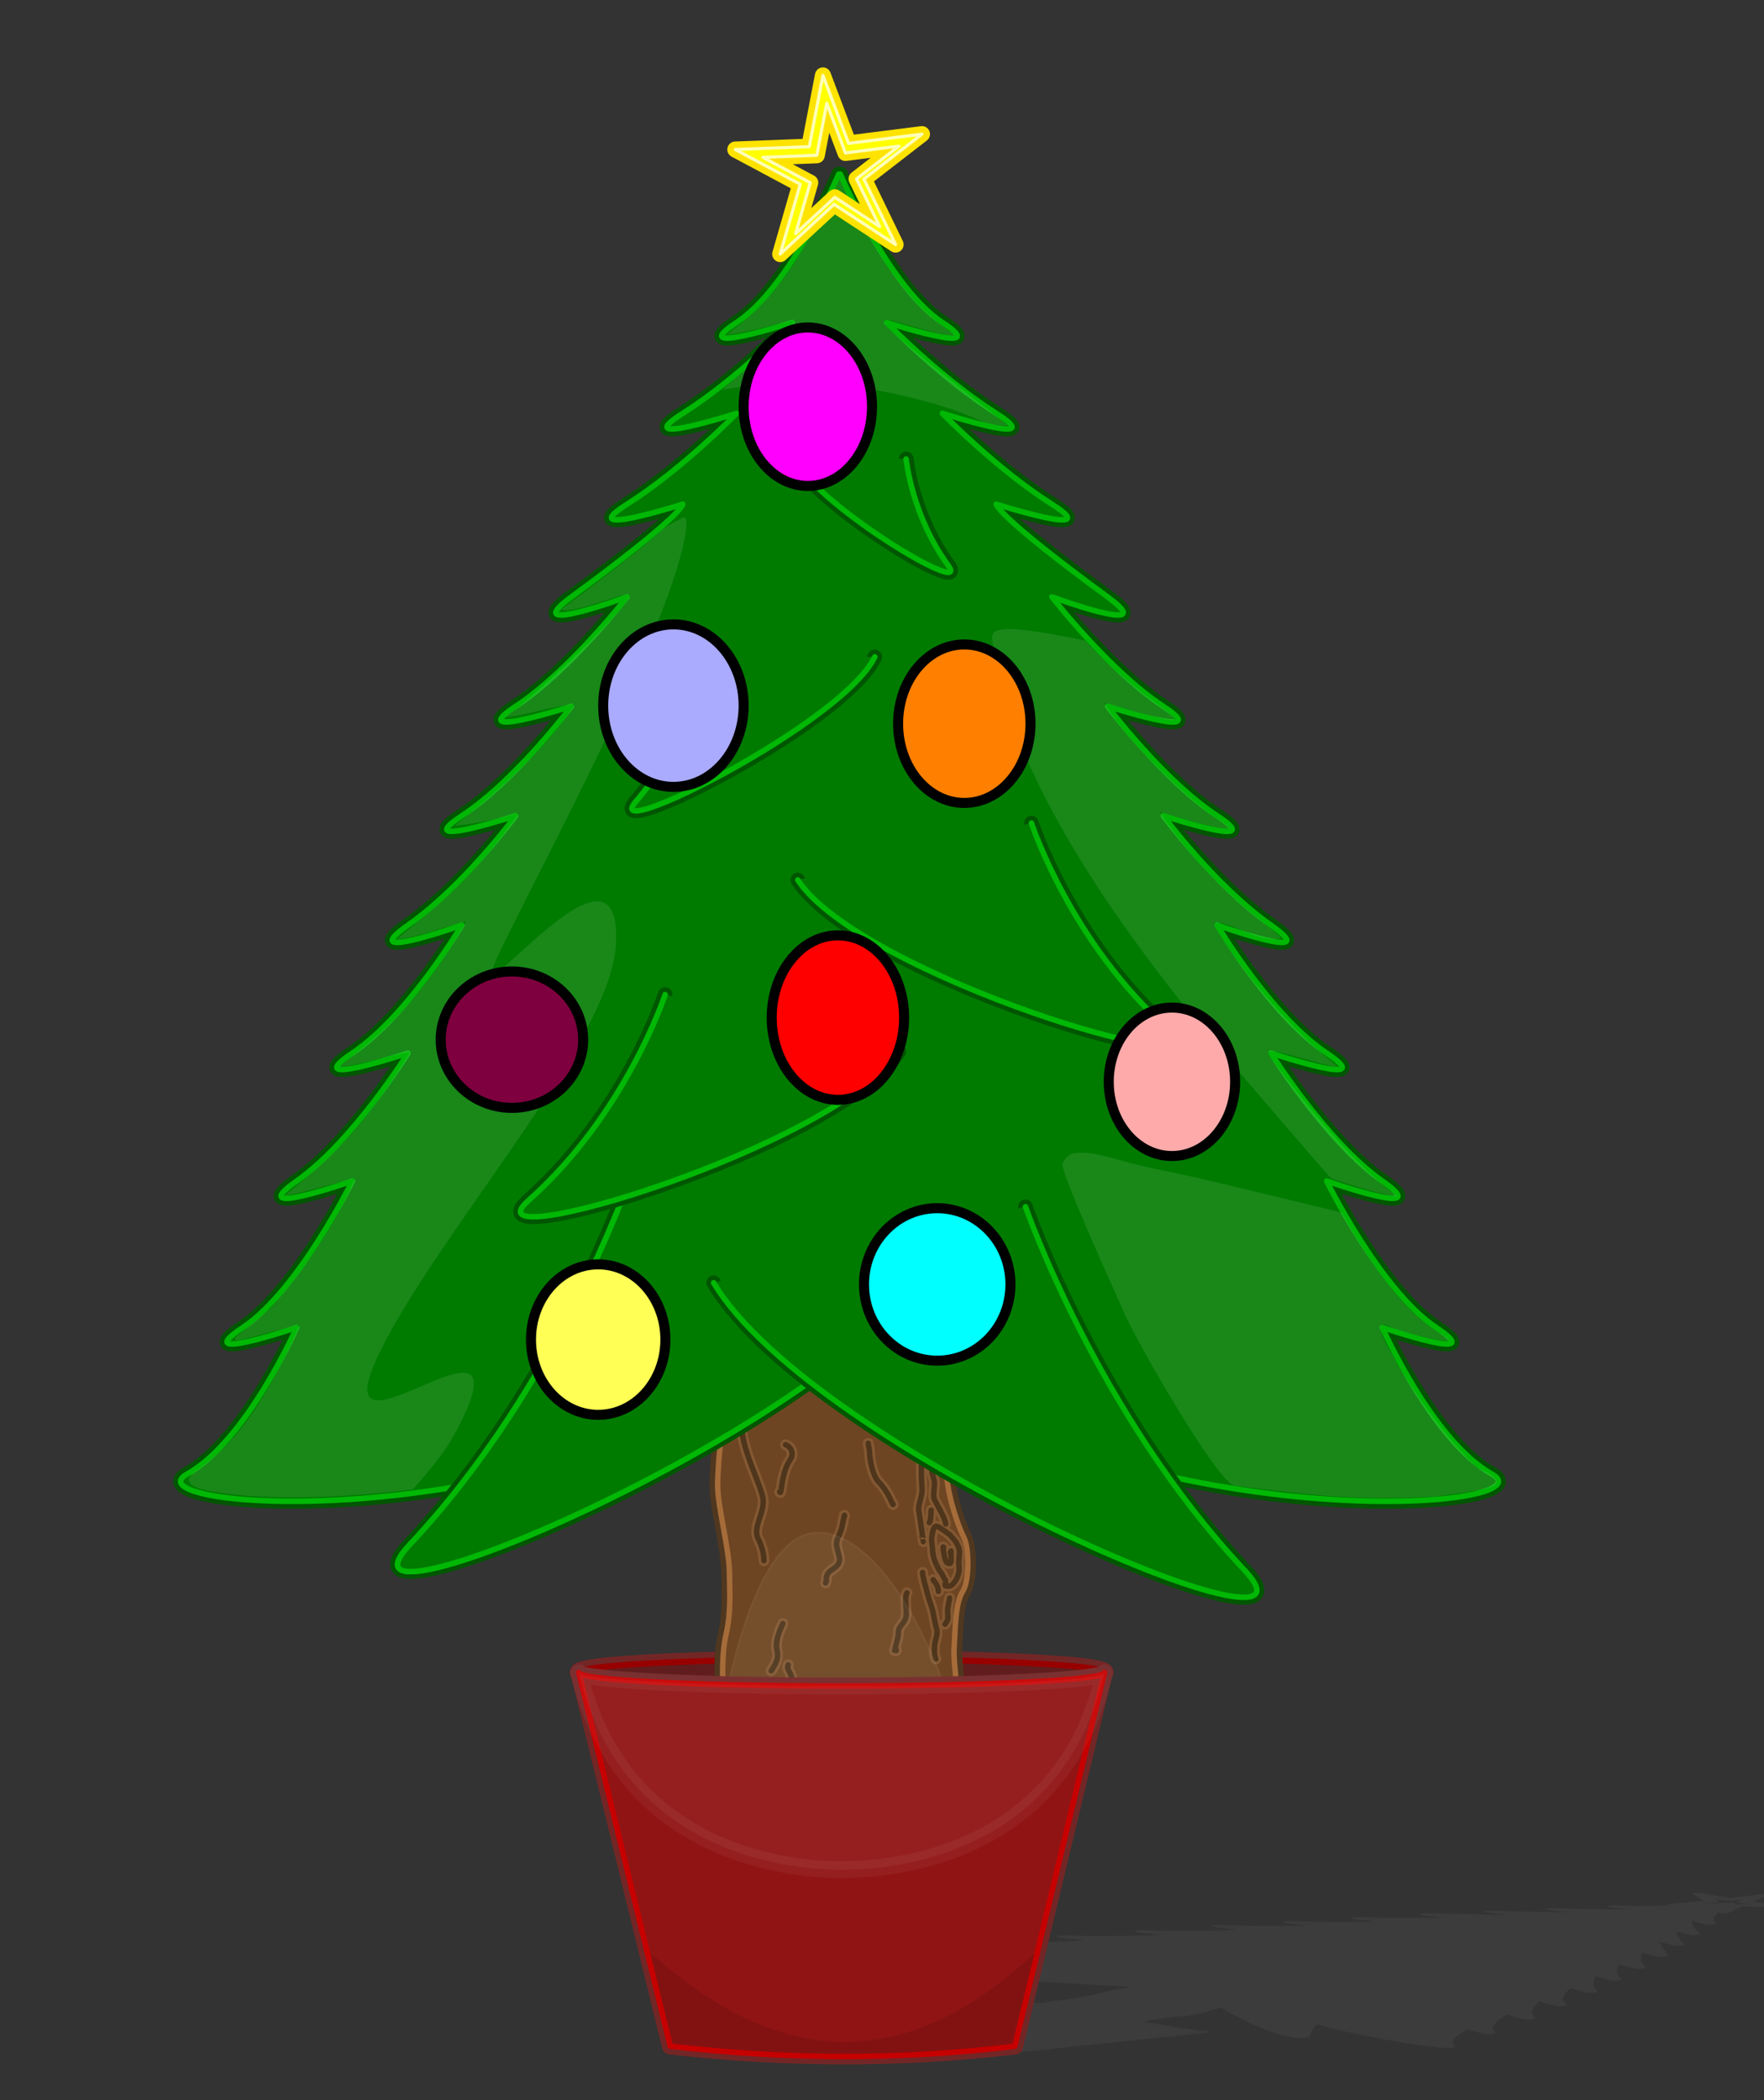 <?xml version="1.0"?><svg width="879.316" height="1046.781" xmlns="http://www.w3.org/2000/svg" xmlns:xlink="http://www.w3.org/1999/xlink">
 <rect width="100%" height="100%" fill="#333333" stroke="none"/>
 <title>Christmas Tree with Rainbow color ornaments</title>
 <defs>
  <linearGradient id="linearGradient83440">
   <stop stop-color="white" id="stop83442" offset="0"/>
   <stop stop-color="white" stop-opacity="0.498" offset="0" id="stop85224"/>
   <stop stop-color="white" stop-opacity="0" id="stop83444" offset="1"/>
  </linearGradient>
  <radialGradient gradientTransform="matrix(3.413, 0, 0, 2.605, -160.047, -82.092)" r="32.937" fy="65.661" fx="275.774" cy="65.661" cx="275.774" gradientUnits="userSpaceOnUse" id="radialGradient3179" xlink:href="#linearGradient83440"/>
  <radialGradient gradientTransform="matrix(3.413, 0, 0, 2.605, -160.047, -82.092)" r="32.937" fy="65.661" fx="275.774" cy="65.661" cx="275.774" gradientUnits="userSpaceOnUse" id="radialGradient3181" xlink:href="#linearGradient83440"/>
  <radialGradient gradientTransform="matrix(3.413, 0, 0, 2.605, -160.047, -82.092)" r="32.937" fy="65.661" fx="275.774" cy="65.661" cx="275.774" gradientUnits="userSpaceOnUse" id="radialGradient3183" xlink:href="#linearGradient83440"/>
  <radialGradient gradientTransform="matrix(3.413, 0, 0, 2.605, -160.047, -82.092)" r="32.937" fy="65.661" fx="275.774" cy="65.661" cx="275.774" gradientUnits="userSpaceOnUse" id="radialGradient3185" xlink:href="#linearGradient83440"/>
 </defs>
 <g>
  <title>Layer 1</title>
  <g id="layer1">
   <g opacity="0.35" fill="#4d4d4d" stroke="#4d4d4d" transform="matrix(0.415, 0.073, 0.421, -0.072, 261.467, 984.785)" id="g13218">
    <path fill="#4d4d4d" fill-rule="nonzero" stroke="#4d4d4d" stroke-width="9" stroke-linecap="round" stroke-linejoin="round" stroke-miterlimit="4" stroke-dashoffset="0" id="path12979" d="m596.92,216.025"/>
    <path fill="#4d4d4d" fill-rule="nonzero" stroke="#4d4d4d" stroke-width="3" stroke-linecap="round" stroke-linejoin="round" stroke-miterlimit="4" stroke-dashoffset="0" d="m596.92,216.025" id="path12981"/>
    <path fill="#4d4d4d" fill-rule="evenodd" stroke="#4d4d4d" stroke-width="8.123" stroke-linecap="round" stroke-linejoin="round" stroke-miterlimit="4" d="m516.508,364.691l0,0l0,0c0,0 -0.331,0 -113.962,-0.66c1.141,-14.2 2.922,-22.707 0.992,-31.845c-0.859,-4.068 -1.654,-17.019 -1.654,-21.464c0,-11.464 5.953,-32.591 5.953,-44.58c0,-7.037 1.042,-19.003 -1.654,-30.711c-2.457,-10.67 -1.654,-21.856 -1.654,-32.805c117.269,0 117.599,0 117.599,0c0.882,8.513 -1.555,17.648 -0.992,26.201c0.546,8.298 0.434,22.126 4.299,28.069c3.498,5.378 3.204,21.956 0.661,27.078c-4.323,8.71 -8.929,24.69 -8.929,34.673c0,3.052 2.135,11.647 1.654,16.511c-0.614,6.2 4.326,17.216 -2.315,29.534z" id="path12983"/>
    <path fill="#4d4d4d" fill-rule="evenodd" stroke="#4d4d4d" stroke-width="2.708px" stroke-linecap="round" stroke-linejoin="round" id="path12985" d="m516.508,364.691l0,0l0,0c0,0 -0.331,0 -113.962,-0.66c1.141,-14.2 2.922,-22.707 0.992,-31.845c-0.859,-4.068 -1.654,-17.019 -1.654,-21.464c0,-11.464 5.953,-32.591 5.953,-44.58c0,-7.037 1.042,-19.003 -1.654,-30.711c-2.457,-10.67 -1.654,-21.856 -1.654,-32.805c117.269,0 117.599,0 117.599,0c0.882,8.513 -1.555,17.648 -0.992,26.201c0.546,8.298 0.434,22.126 4.299,28.069c3.498,5.378 3.204,21.956 0.661,27.078c-4.323,8.71 -8.929,24.69 -8.929,34.673c0,3.052 2.135,11.647 1.654,16.511c-0.614,6.2 4.326,17.216 -2.315,29.534z"/>
    <path fill="#4d4d4d" fill-rule="evenodd" stroke="#4d4d4d" stroke-width="5.416" stroke-linecap="round" stroke-linejoin="round" stroke-miterlimit="4" d="m518.823,285.624c-1.298,0.746 -4.131,3.053 -5.953,3.963c-2.388,1.192 -2.72,-3.673 -2.976,-4.953c-0.441,-2.203 0.331,-4.563 0.331,-6.604c0,-2.065 0.802,-5.234 1.654,-6.935c0.815,-1.628 1.366,-3.345 2.315,-4.293c0.82,-0.819 1.715,-3.164 2.315,-3.963c1.141,-1.52 -1.358,-3.302 1.323,-3.302c2.016,0 2.585,0.91 3.638,2.312c1.044,1.391 1.52,2.768 1.984,4.623c0.36,1.44 0,3.46 0,4.953c0,1.714 0.331,3.426 0.331,5.284c0,1.753 -0.661,2.971 -1.323,4.293c-0.848,1.694 -2.255,2.897 -3.638,4.623z" id="path12987"/>
    <path fill="#4d4d4d" fill-rule="evenodd" stroke="#4d4d4d" stroke-width="5.416" stroke-linecap="round" stroke-linejoin="round" stroke-miterlimit="4" d="m515.847,279.019c-0.844,1.685 0.204,-3.786 0.661,-5.614c0.701,-2.798 2,-2.473 2.646,-2.312c0.705,0.176 0.331,4.315 0.331,4.953c0,2.972 0.22,-0.44 -0.331,0.66" id="path12989"/>
    <path fill="#4d4d4d" fill-rule="evenodd" stroke="#4d4d4d" stroke-width="5.416" stroke-linecap="round" stroke-linejoin="round" stroke-miterlimit="4" d="m497.327,256.234c-1.219,-2.329 -0.331,-7.162 -0.331,-10.567c0,-4.859 -3.968,-5.728 -3.968,-9.246c0,-2.873 -1.093,-5.459 -1.654,-8.256c1.654,-2.091 -0.22,-0.66 -0.331,-0.991" id="path12991"/>
    <path fill="#4d4d4d" fill-rule="evenodd" stroke="#4d4d4d" stroke-width="5.416" stroke-linecap="round" stroke-linejoin="round" stroke-miterlimit="4" d="m490.382,300.814c-0.214,-1.067 -1.905,5.865 -7.276,11.228c-2.997,2.993 -4.63,11.235 -4.63,15.19c0,1.591 -0.661,2.774 -0.661,4.293" id="path12993"/>
    <path fill="#4d4d4d" fill-rule="evenodd" stroke="#4d4d4d" stroke-width="5.416" stroke-linecap="round" stroke-linejoin="round" stroke-miterlimit="4" d="m465.91,294.87c0,2.269 -0.935,-4.452 -1.654,-6.604c-1.799,-5.388 -3.173,-5.487 -1.984,-10.237c1.093,-4.365 2.518,-6.689 -2.315,-9.907c-2.791,-1.858 -3.307,-2.836 -3.307,-5.944c0,-0.348 -0.22,-0.66 -0.331,-0.991" id="path12995"/>
    <path fill="#4d4d4d" fill-rule="evenodd" stroke="#4d4d4d" stroke-width="5.416" stroke-linecap="round" stroke-linejoin="round" stroke-miterlimit="4" d="m434.823,240.713c-1.543,-3.084 -4.114,-8.997 -2.976,-13.539c0.984,-3.929 -0.617,-6.531 -2.646,-9.907c-0.08,-0.133 -0.22,-0.22 -0.331,-0.33" id="path12997"/>
    <path fill="#4d4d4d" fill-rule="evenodd" stroke="#4d4d4d" stroke-width="5.416" stroke-linecap="round" stroke-linejoin="round" stroke-miterlimit="4" d="m437.469,219.909c-1.06,-1.763 1.154,-3.949 1.654,-5.944c0.445,-1.777 -0.188,-3.677 -0.661,-4.623c-0.743,-1.485 -1.572,-1.986 -1.984,-3.632" id="path12999"/>
    <path fill="#4d4d4d" fill-rule="evenodd" stroke="#4d4d4d" stroke-width="5.416" stroke-linecap="round" stroke-linejoin="round" stroke-miterlimit="4" d="m415.312,347.045c-5.253,-10.49 6.724,-32.139 9.26,-42.268c1.853,-7.401 -5.268,-15.237 -2.315,-21.134c1.704,-3.403 2.976,-7.427 2.976,-11.228" id="path13001"/>
    <path fill="#4d4d4d" fill-rule="evenodd" stroke="#4d4d4d" stroke-width="5.416" stroke-linecap="round" stroke-linejoin="round" stroke-miterlimit="4" d="m433.17,307.088c1.19,-2.377 0.323,8.739 5.291,16.181c2.192,3.284 0.382,6.518 -2.315,7.595" id="path13003"/>
    <path fill="#4d4d4d" fill-rule="evenodd" stroke="#4d4d4d" stroke-width="5.416" stroke-linecap="round" stroke-linejoin="round" stroke-miterlimit="4" d="m505.264,266.471c-0.717,0.286 3.085,-13.203 3.307,-13.869c0.441,-1.321 0.882,-2.642 1.323,-3.963c1.046,-3.134 1.231,-6.99 2.315,-10.237c1.042,-3.121 -0.992,-6.395 -0.992,-9.576c0,-2.141 -0.221,-4.181 0.661,-5.944" id="path13005"/>
    <path fill="#4d4d4d" fill-rule="evenodd" stroke="#4d4d4d" stroke-width="5.416" stroke-linecap="round" stroke-linejoin="round" stroke-miterlimit="4" d="m518.823,253.592c0,-0.697 -0.992,-4.284 -0.992,-6.604c0,-3.109 0.774,-3.987 -1.323,-6.604" id="path13007"/>
    <path fill="#4d4d4d" fill-rule="evenodd" stroke="#4d4d4d" stroke-width="5.416" stroke-linecap="round" stroke-linejoin="round" stroke-miterlimit="4" d="m505.595,281.991c-0.047,-0.059 -1.208,8.889 -2.315,15.52c-0.484,2.899 1.654,7.064 1.654,10.237c0,2.725 -0.331,5.366 -0.331,7.925c0,3.717 0,7.404 0,11.228c0,2.976 -2.606,4.68 -4.299,6.935" id="path13009"/>
    <path fill="#4d4d4d" fill-rule="evenodd" stroke="#4d4d4d" stroke-width="5.416" stroke-linecap="round" stroke-linejoin="round" stroke-miterlimit="4" d="m516.839,290.907c0,2.487 -4.222,9.422 -5.622,12.218c-0.895,1.786 0,6.186 0,8.256c0,2.357 -1.323,4.129 -1.323,6.604c0,1.316 -0.047,2.498 -0.331,3.632" id="path13011"/>
    <path fill="#4d4d4d" fill-rule="evenodd" stroke="#4d4d4d" stroke-width="5.416" stroke-linecap="round" stroke-linejoin="round" stroke-miterlimit="4" d="m513.201,256.894c0,1.382 -0.651,3.622 -2.315,5.284c-0.174,0.174 -0.22,0.44 -0.331,0.66" id="path13013"/>
    <path fill="#4d4d4d" fill-rule="evenodd" stroke="#4d4d4d" stroke-width="5.416" stroke-linecap="round" stroke-linejoin="round" stroke-miterlimit="4" d="m509.563,297.842c-0.294,0.293 0.141,-2.741 -0.661,-5.944c-0.038,-0.151 -0.22,-0.22 -0.331,-0.33" id="path13015"/>
    <path fill="#4d4d4d" fill-rule="evenodd" stroke="#4d4d4d" stroke-width="2.708px" stroke-linecap="round" stroke-linejoin="round" id="path13017" d="m518.823,285.624c-1.298,0.746 -4.131,3.053 -5.953,3.963c-2.388,1.192 -2.72,-3.673 -2.976,-4.953c-0.441,-2.203 0.331,-4.563 0.331,-6.604c0,-2.065 0.802,-5.234 1.654,-6.935c0.815,-1.628 1.366,-3.345 2.315,-4.293c0.82,-0.819 1.715,-3.164 2.315,-3.963c1.141,-1.52 -1.358,-3.302 1.323,-3.302c2.016,0 2.585,0.91 3.638,2.312c1.044,1.391 1.52,2.768 1.984,4.623c0.36,1.44 0,3.46 0,4.953c0,1.714 0.331,3.426 0.331,5.284c0,1.753 -0.661,2.971 -1.323,4.293c-0.848,1.694 -2.255,2.897 -3.638,4.623z"/>
    <path fill="#4d4d4d" fill-rule="evenodd" stroke="#4d4d4d" stroke-width="2.708px" stroke-linecap="round" stroke-linejoin="round" id="path13019" d="m515.847,279.019c-0.844,1.685 0.204,-3.786 0.661,-5.614c0.701,-2.798 2,-2.473 2.646,-2.312c0.705,0.176 0.331,4.315 0.331,4.953c0,2.972 0.22,-0.44 -0.331,0.66"/>
    <path fill="#4d4d4d" fill-rule="evenodd" stroke="#4d4d4d" stroke-width="2.708px" stroke-linecap="round" stroke-linejoin="round" id="path13021" d="m497.327,256.234c-1.219,-2.329 -0.331,-7.162 -0.331,-10.567c0,-4.859 -3.968,-5.728 -3.968,-9.246c0,-2.873 -1.093,-5.459 -1.654,-8.256c1.654,-2.091 -0.22,-0.66 -0.331,-0.991"/>
    <path fill="#4d4d4d" fill-rule="evenodd" stroke="#4d4d4d" stroke-width="2.708px" stroke-linecap="round" stroke-linejoin="round" id="path13023" d="m490.382,300.814c-0.214,-1.067 -1.905,5.865 -7.276,11.228c-2.997,2.993 -4.63,11.235 -4.63,15.19c0,1.591 -0.661,2.774 -0.661,4.293"/>
    <path fill="#4d4d4d" fill-rule="evenodd" stroke="#4d4d4d" stroke-width="2.708px" stroke-linecap="round" stroke-linejoin="round" id="path13025" d="m465.91,294.87c0,2.269 -0.935,-4.452 -1.654,-6.604c-1.799,-5.388 -3.173,-5.487 -1.984,-10.237c1.093,-4.365 2.518,-6.689 -2.315,-9.907c-2.791,-1.858 -3.307,-2.836 -3.307,-5.944c0,-0.348 -0.22,-0.66 -0.331,-0.991"/>
    <path fill="#4d4d4d" fill-rule="evenodd" stroke="#4d4d4d" stroke-width="2.708px" stroke-linecap="round" stroke-linejoin="round" id="path13027" d="m434.823,240.713c-1.543,-3.084 -4.114,-8.997 -2.976,-13.539c0.984,-3.929 -0.617,-6.531 -2.646,-9.907c-0.08,-0.133 -0.22,-0.22 -0.331,-0.33"/>
    <path fill="#4d4d4d" fill-rule="evenodd" stroke="#4d4d4d" stroke-width="2.708px" stroke-linecap="round" stroke-linejoin="round" id="path13029" d="m437.469,219.909c-1.06,-1.763 1.154,-3.949 1.654,-5.944c0.445,-1.777 -0.188,-3.677 -0.661,-4.623c-0.743,-1.485 -1.572,-1.986 -1.984,-3.632"/>
    <path fill="#4d4d4d" fill-rule="evenodd" stroke="#4d4d4d" stroke-width="2.708px" stroke-linecap="round" stroke-linejoin="round" id="path13031" d="m415.312,347.045c-5.253,-10.49 6.724,-32.139 9.26,-42.268c1.853,-7.401 -5.268,-15.237 -2.315,-21.134c1.704,-3.403 2.976,-7.427 2.976,-11.228"/>
    <path fill="#4d4d4d" fill-rule="evenodd" stroke="#4d4d4d" stroke-width="2.708px" stroke-linecap="round" stroke-linejoin="round" id="path13033" d="m433.17,307.088c1.19,-2.377 0.323,8.739 5.291,16.181c2.192,3.284 0.382,6.518 -2.315,7.595"/>
    <path fill="#4d4d4d" fill-rule="evenodd" stroke="#4d4d4d" stroke-width="2.708px" stroke-linecap="round" stroke-linejoin="round" id="path13035" d="m505.264,266.471c-0.717,0.286 3.085,-13.203 3.307,-13.869c0.441,-1.321 0.882,-2.642 1.323,-3.963c1.046,-3.134 1.231,-6.99 2.315,-10.237c1.042,-3.121 -0.992,-6.395 -0.992,-9.576c0,-2.141 -0.221,-4.181 0.661,-5.944"/>
    <path fill="#4d4d4d" fill-rule="evenodd" stroke="#4d4d4d" stroke-width="2.708px" stroke-linecap="round" stroke-linejoin="round" id="path13037" d="m518.823,253.592c0,-0.697 -0.992,-4.284 -0.992,-6.604c0,-3.109 0.774,-3.987 -1.323,-6.604"/>
    <path fill="#4d4d4d" fill-rule="evenodd" stroke="#4d4d4d" stroke-width="2.708px" stroke-linecap="round" stroke-linejoin="round" id="path13039" d="m505.595,281.991c-0.047,-0.059 -1.208,8.889 -2.315,15.52c-0.484,2.899 1.654,7.064 1.654,10.237c0,2.725 -0.331,5.366 -0.331,7.925c0,3.717 0,7.404 0,11.228c0,2.976 -2.606,4.68 -4.299,6.935"/>
    <path fill="#4d4d4d" fill-rule="evenodd" stroke="#4d4d4d" stroke-width="2.708px" stroke-linecap="round" stroke-linejoin="round" id="path13041" d="m516.839,290.907c0,2.487 -4.222,9.422 -5.622,12.218c-0.895,1.786 0,6.186 0,8.256c0,2.357 -1.323,4.129 -1.323,6.604c0,1.316 -0.047,2.498 -0.331,3.632"/>
    <path fill="#4d4d4d" fill-rule="evenodd" stroke="#4d4d4d" stroke-width="2.708px" stroke-linecap="round" stroke-linejoin="round" id="path13043" d="m513.201,256.894c0,1.382 -0.651,3.622 -2.315,5.284c-0.174,0.174 -0.22,0.44 -0.331,0.66"/>
    <path fill="#4d4d4d" fill-rule="evenodd" stroke="#4d4d4d" stroke-width="2.708px" stroke-linecap="round" stroke-linejoin="round" id="path13045" d="m509.563,297.842c-0.294,0.293 0.141,-2.741 -0.661,-5.944c-0.038,-0.151 -0.22,-0.22 -0.331,-0.33"/>
    <path opacity="0.05" fill="#4d4d4d" fill-rule="evenodd" stroke="#4d4d4d" stroke-width="0.926px" id="path13047" d="m404.946,197.539c0,0 13.961,89.037 47.286,89.037c33.325,0 63.048,-64.754 70.253,-99.829c7.206,-35.075 0.45,-15.289 0.45,-15.289"/>
    <path fill="#4d4d4d" fill-rule="nonzero" stroke="#4d4d4d" stroke-width="8.332" stroke-linecap="round" stroke-linejoin="round" stroke-miterlimit="4" stroke-dashoffset="0" d="m596.92,216.025c0,-3.739 -59.367,-6.774 -132.515,-6.774c-73.148,0 -132.515,3.035 -132.515,6.774l46.132,-188.319c57.89,-6.463 115.781,-6.745 173.671,0l45.227,188.319z" id="path13049"/>
    <path fill="#4d4d4d" fill-rule="nonzero" stroke="#4d4d4d" stroke-width="2.777" stroke-linecap="round" stroke-linejoin="round" stroke-miterlimit="4" stroke-dashoffset="0" id="path13051" d="m596.92,216.025c0,-3.739 -59.367,-6.774 -132.515,-6.774c-73.148,0 -132.515,3.035 -132.515,6.774l46.132,-188.319c58.171,-6.744 116.074,-7.038 173.671,0l45.227,188.319z"/>
    <g fill="#4d4d4d" stroke="#4d4d4d" stroke-width="8" stroke-linecap="round" stroke-linejoin="round" stroke-miterlimit="4" transform="matrix(0.926, 0, 0, -0.925, 25.606, 991.184)" id="g13053">
     <path fill="#4d4d4d" fill-rule="evenodd" stroke="#4d4d4d" stroke-width="8" stroke-linecap="round" stroke-linejoin="round" stroke-miterlimit="4" id="path13055" d="m472.086,21.585c0,0 -26.264,61.619 -55.558,80.812c-29.294,19.193 30.305,0 30.305,0c0,0 -29.294,30.305 -59.599,49.497c-30.305,19.193 29.294,0 29.294,0c0,0 -29.294,30.305 -59.599,49.497c-30.305,19.193 30.305,0 30.305,0c0,0 0.36,5.797 -60.609,50.508c-30.305,22.223 30.305,0 30.305,0c0,0 -31.315,40.406 -60.609,59.599c-29.294,19.193 30.305,0 30.305,0c0,0 -30.305,40.406 -59.599,59.599c-29.294,19.193 29.294,0 29.294,0c0,0 -28.284,38.386 -58.589,59.599c-30.305,21.213 29.294,0 29.294,0c0,0 -29.294,49.497 -59.599,69.701c-30.305,20.203 30.305,0 30.305,0c0,0 -30.305,48.487 -60.609,69.701c-30.305,21.213 30.305,0 30.305,0l0,0c0,0 -29.294,59.599 -59.599,79.802c-30.305,20.203 29.294,0 29.294,0c0,0 -27.284,61.798 -59.599,79.802c-35.355,19.698 200.263,39.143 355.574,-77.782"/>
     <path fill="#4d4d4d" fill-rule="evenodd" stroke="#4d4d4d" stroke-width="8" stroke-linecap="round" stroke-linejoin="round" stroke-miterlimit="4" d="m472.969,21.585c0,0 26.264,61.619 55.558,80.812c29.294,19.193 -30.305,0 -30.305,0c0,0 29.294,30.305 59.599,49.497c30.305,19.193 -29.294,0 -29.294,0c0,0 29.294,30.305 59.599,49.497c30.305,19.193 -30.305,0 -30.305,0c0,0 -0.36,5.797 60.609,50.508c30.305,22.223 -30.305,0 -30.305,0c0,0 31.315,40.406 60.609,59.599c29.294,19.193 -30.305,0 -30.305,0c0,0 30.305,40.406 59.599,59.599c29.294,19.193 -29.294,0 -29.294,0c0,0 28.284,38.386 58.589,59.599c30.305,21.213 -29.294,0 -29.294,0c0,0 29.294,49.497 59.599,69.701c30.305,20.203 -30.305,0 -30.305,0c0,0 30.305,48.487 60.609,69.701c30.305,21.213 -30.305,0 -30.305,0l0,0c0,0 29.294,59.599 59.599,79.802c7.576,5.051 9.533,7.576 8.208,8.523c-1.326,0.947 -5.935,0.316 -11.49,-0.947c-5.556,-1.263 -12.059,-3.157 -17.173,-4.735c-5.114,-1.578 -8.839,-2.841 -8.839,-2.841c0,0 27.284,61.798 59.599,79.802c35.355,19.698 -200.263,39.143 -355.574,-77.782" id="path13057"/>
    </g>
    <path fill="#4d4d4d" fill-rule="evenodd" stroke="#4d4d4d" stroke-width="2.777" stroke-miterlimit="4" id="path13059" d="m462.97,969.365l0,-581.247l0,0"/>
    <g fill="#4d4d4d" stroke="#4d4d4d" stroke-linecap="round" stroke-linejoin="round" transform="matrix(0.926, 0, 0, -0.925, 25.606, 991.184)" id="g13061">
     <path fill="#4d4d4d" fill-rule="evenodd" stroke="#4d4d4d" stroke-width="3" stroke-linecap="round" stroke-linejoin="round" stroke-miterlimit="4" d="m472.086,21.585c0,0 -26.264,61.619 -55.558,80.812c-29.294,19.193 30.305,0 30.305,0c0,0 -29.294,30.305 -59.599,49.497c-30.305,19.193 29.294,0 29.294,0c0,0 -29.294,30.305 -59.599,49.497c-30.305,19.193 30.305,0 30.305,0c0,0 0.36,5.797 -60.609,50.508c-30.305,22.223 30.305,0 30.305,0c0,0 -31.315,40.406 -60.609,59.599c-29.294,19.193 30.305,0 30.305,0c0,0 -30.305,40.406 -59.599,59.599c-29.294,19.193 29.294,0 29.294,0c0,0 -28.284,38.386 -58.589,59.599c-30.305,21.213 29.294,0 29.294,0c0,0 -29.294,49.497 -59.599,69.701c-30.305,20.203 30.305,0 30.305,0c0,0 -30.305,48.487 -60.609,69.701c-30.305,21.213 30.305,0 30.305,0l0,0c0,0 -29.294,59.599 -59.599,79.802c-30.305,20.203 29.294,0 29.294,0c0,0 -27.284,61.798 -59.599,79.802c-35.355,19.698 200.263,39.143 355.574,-77.782" id="path13063"/>
     <path fill="#4d4d4d" fill-rule="evenodd" stroke="#4d4d4d" stroke-width="3" stroke-linecap="round" stroke-linejoin="round" stroke-miterlimit="4" id="path13065" d="m472.969,21.585c0,0 26.264,61.619 55.558,80.812c29.294,19.193 -30.305,0 -30.305,0c0,0 29.294,30.305 59.599,49.497c30.305,19.193 -29.294,0 -29.294,0c0,0 29.294,30.305 59.599,49.497c30.305,19.193 -30.305,0 -30.305,0c0,0 -0.36,5.797 60.609,50.508c30.305,22.223 -30.305,0 -30.305,0c0,0 31.315,40.406 60.609,59.599c29.294,19.193 -30.305,0 -30.305,0c0,0 30.305,40.406 59.599,59.599c29.294,19.193 -29.294,0 -29.294,0c0,0 28.284,38.386 58.589,59.599c30.305,21.213 -29.294,0 -29.294,0c0,0 29.294,49.497 59.599,69.701c30.305,20.203 -30.305,0 -30.305,0c0,0 30.305,48.487 60.609,69.701c30.305,21.213 -30.305,0 -30.305,0l0,0c0,0 29.294,59.599 59.599,79.802c30.305,20.203 -29.294,0 -29.294,0c0,0 27.284,61.798 59.599,79.802c35.355,19.698 -200.263,39.143 -355.574,-77.782"/>
    </g>
    <g fill="#4d4d4d" stroke="#4d4d4d" stroke-linecap="round" stroke-linejoin="round" transform="matrix(0.926, 0, 0, -0.925, 25.606, 991.184)" id="g13067">
     <path fill="#4d4d4d" fill-rule="evenodd" stroke="#4d4d4d" stroke-width="8" stroke-linecap="round" stroke-linejoin="round" stroke-miterlimit="4" id="path13069" d="m357.939,570.098c0,0 -39.014,112.667 -119.198,197.99c-54.045,57.509 234.355,-65.18 288.904,-156.574"/>
     <path fill="#4d4d4d" fill-rule="evenodd" stroke="#4d4d4d" stroke-width="3" stroke-linecap="round" stroke-linejoin="round" stroke-miterlimit="4" d="m357.939,570.098c0,0 -39.014,112.667 -119.198,197.99c-54.045,57.509 234.355,-65.18 288.904,-156.574" id="path13071"/>
     <path fill="#4d4d4d" fill-rule="evenodd" stroke="#4d4d4d" stroke-width="3" stroke-linecap="round" stroke-linejoin="round" stroke-miterlimit="4" id="path13073" d="m357.939,570.098c0,0 -39.014,112.667 -119.198,197.99c-54.045,57.509 234.355,-65.18 288.904,-156.574"/>
    </g>
    <path fill="#4d4d4d" fill-rule="evenodd" stroke="#4d4d4d" stroke-width="7.406" stroke-linecap="round" stroke-linejoin="round" stroke-miterlimit="4" id="path13075" d="m496.958,827.644c0,0 2.773,-28.376 21.202,-53.6c12.422,-17.001 -69.898,32.033 -79.533,56.741"/>
    <g fill="#4d4d4d" stroke="#4d4d4d" transform="matrix(0.926, 0, 0, -0.925, 30.238, 1023.56)" id="g13077">
     <g fill="#4d4d4d" stroke="#4d4d4d" stroke-linecap="round" stroke-linejoin="round" id="g13079" transform="matrix(-1, 0, 0, 1, 736.074, 49)">
      <path fill="#4d4d4d" fill-rule="evenodd" stroke="#4d4d4d" stroke-width="8" stroke-linecap="round" stroke-linejoin="round" stroke-miterlimit="4" id="path13081" d="m167.34,570.098c0,0 -39.014,112.667 -119.198,197.99c-54.045,57.509 234.355,-65.18 288.904,-156.574"/>
      <path fill="#4d4d4d" fill-rule="evenodd" stroke="#4d4d4d" stroke-width="3" stroke-linecap="round" stroke-linejoin="round" stroke-miterlimit="4" d="m167.34,570.098c0,0 -39.014,112.667 -119.198,197.99c-54.045,57.509 234.355,-65.18 288.904,-156.574" id="path13083"/>
     </g>
     <g fill="#4d4d4d" stroke="#4d4d4d" stroke-linecap="round" stroke-linejoin="round" id="g13085">
      <path fill="#4d4d4d" fill-rule="evenodd" stroke="#4d4d4d" stroke-width="8" stroke-linecap="round" stroke-linejoin="round" stroke-miterlimit="4" id="path13087" d="m372.631,503.536c0,0 -21.242,64.992 -74.464,112.257c-35.872,31.857 167.599,-29.426 201.625,-81.263"/>
      <path fill="#4d4d4d" fill-rule="evenodd" stroke="#4d4d4d" stroke-width="3" stroke-linecap="round" stroke-linejoin="round" stroke-miterlimit="4" d="m372.631,503.536c0,0 -21.242,64.992 -74.464,112.257c-35.872,31.857 167.599,-29.426 201.625,-81.263" id="path13089"/>
     </g>
     <g fill="#4d4d4d" stroke="#4d4d4d" stroke-linecap="round" stroke-linejoin="round" id="g13091" transform="matrix(-1, 0, 0, 1, 759.015, -58.438)">
      <path fill="#4d4d4d" fill-rule="evenodd" stroke="#4d4d4d" stroke-width="8" stroke-linecap="round" stroke-linejoin="round" stroke-miterlimit="4" d="m187.032,468.536c0,0 -21.242,64.992 -74.464,112.257c-35.872,31.857 167.599,-29.426 201.625,-81.263" id="path13093"/>
      <path fill="#4d4d4d" fill-rule="evenodd" stroke="#4d4d4d" stroke-width="3" stroke-linecap="round" stroke-linejoin="round" stroke-miterlimit="4" id="path13095" d="m187.032,468.536c0,0 -21.242,64.992 -74.464,112.257c-35.872,31.857 167.599,-29.426 201.625,-81.263"/>
     </g>
     <g fill="#4d4d4d" stroke="#4d4d4d" stroke-linecap="round" stroke-linejoin="round" id="g13097">
      <path fill="#4d4d4d" fill-rule="evenodd" stroke="#4d4d4d" stroke-width="8" stroke-linecap="round" stroke-linejoin="round" stroke-miterlimit="4" d="m394.176,320.269c0,0 -6.426,41.859 -37.407,77.995c-20.881,24.356 112.934,-42.768 129.956,-78.73" id="path13099"/>
      <path fill="#4d4d4d" fill-rule="evenodd" stroke="#4d4d4d" stroke-width="3" stroke-linecap="round" stroke-linejoin="round" stroke-miterlimit="4" id="path13101" d="m394.176,320.269c0,0 -6.426,41.859 -37.407,77.995c-20.881,24.356 112.934,-42.768 129.956,-78.73"/>
     </g>
     <path fill="#4d4d4d" fill-rule="evenodd" stroke="#4d4d4d" stroke-width="3" stroke-linecap="round" stroke-linejoin="round" stroke-miterlimit="4" id="path13103" d="m503.774,211.783c0,0 2.993,30.674 22.886,57.94c13.408,18.378 -75.448,-34.627 -85.847,-61.335"/>
    </g>
    <path opacity="0.05" fill="#4d4d4d" fill-rule="nonzero" stroke="#4d4d4d" stroke-width="8.332" stroke-linecap="round" stroke-linejoin="round" stroke-miterlimit="4" stroke-dashoffset="0" id="path13105" d="m596.92,216.025c0,-3.739 -59.367,-6.774 -132.515,-6.774c-73.148,0 -131.576,3.218 -132.515,6.774c23.606,-99.586 121.519,-99.302 132.965,-99.379c12.14,0.177 109.421,0.261 132.065,99.379z"/>
    <path opacity="0.1" fill="#4d4d4d" fill-rule="evenodd" stroke="#4d4d4d" stroke-width="1px" id="path13107" d="m607.469,395.924c-6.953,15.621 -33.443,73.809 -31.711,76.799c2.538,4.677 4.852,5.79 12.894,5.157c6.929,-0.545 21.446,-5.604 34.312,-8.11c12.866,-2.505 28.343,-6.093 45.735,-10.383c4.348,-1.072 43.261,-10.403 47.837,-11.557c4.841,-8.308 25.714,-47.659 50.457,-61.331c1.86,-1.028 4.048,-3.282 3.509,-3.375c-3.971,-0.679 -28.609,5.993 -30.698,7.743c-11.27,4.63 6.369,-20.837 4.027,-18.162c-1.719,1.964 21.885,-36.152 40.814,-53.307c23.376,-10.519 1.637,-11.378 -21.817,-14.759c-9.848,-0.295 -23.834,-1.393 -51.65,0.241c-15.853,1.314 -39.965,4.178 -48.546,5.303c-8.581,1.125 -48.922,71.718 -55.163,85.74z"/>
    <path opacity="0.1" fill="#4d4d4d" fill-rule="evenodd" stroke="#4d4d4d" stroke-width="1px" d="m685.765,586.065c-12.293,-2.922 -28.608,11.213 -33.584,6.848c2.2,-5.344 15.478,-23.391 21.434,-30.519c25.982,-31.093 39.183,-38.762 40.71,-41.088c-8.153,0.427 -38.02,12.03 -34.731,6.015c42.885,-57.021 60.091,-67.357 65.303,-71.489c-11.888,1.811 -24.669,6.298 -33.668,9.157c-7.042,7.751 -39.479,45.658 -46.683,54.002c-28.815,33.374 -58.078,70.97 -81.037,108.667c-22.959,37.697 -39.613,75.494 -43.207,109.27c-0.704,6.617 8.453,7.028 46.923,-0.803c4.176,-4.461 14.286,-16.008 38.769,-33.852c14.955,-10.899 1.778,-6.113 -29.179,2.454c14.267,-24.178 49.627,-53.867 55.776,-57.67c11.126,-6.883 14.772,-9.526 -27.616,2.48c27.634,-41.737 61.406,-60.828 60.791,-63.471z" id="path13109"/>
    <path opacity="0.1" fill="#4d4d4d" fill-rule="evenodd" stroke="#4d4d4d" stroke-width="1px" id="path13111" d="m191.128,391.342c-21.451,-49.998 -39.644,-64.725 -51.764,-73.242c-6.912,-4.857 -4.113,-8.255 3.525,-9.944c32.851,-7.264 86.99,-2.362 105.301,0.173c8.868,9.833 16.192,18.783 21.349,28.361c41.26,76.625 -67.047,-23.209 -39.786,36.839c27.261,60.048 117.885,159.145 120.832,209.246c3.986,67.763 -79.363,-46.964 -58.943,-4.421c22.103,46.049 88.414,167.986 94.308,213.667c0.671,5.199 -0.143,6.868 -2.082,5.807c-1.938,-1.061 -8.339,-4.084 -10.544,-6.277c-7.672,-7.63 -33.311,-27.099 -50.322,-39.735c7.456,-2.763 36.399,11.375 34.397,6.303c-5.437,-10.224 -50.405,-52.535 -62.432,-60.461c10.293,0.659 22.192,5.228 34.77,6.353c-11.888,-19.907 -36.831,-42.399 -60.305,-61.095c13.011,0.62 32.213,6.324 32.213,6.324c-23.548,-33.514 -39.47,-45.541 -61.781,-63.805c11.082,1.213 23.484,6.11 35.226,9.165c-25.3,-45.304 -48.627,-60.421 -63.927,-73.248c7.65,0.181 24.199,5.395 35.655,7.448c-24.963,-41.248 -42.046,-54.698 -63.068,-72.389c7.311,0.877 23.484,5.824 35.226,8.736c-5.714,-13.542 -15.939,-34.82 -42.036,-65.092c-17.086,-15.053 -22.015,-16.639 -16.282,-16.589"/>
    <path opacity="0.1" fill="#4d4d4d" fill-rule="evenodd" stroke="#4d4d4d" stroke-width="1px" id="path13113" d="m487.798,924.157c13.733,-18.452 19.802,-24.113 33.738,-34.079c-5.917,-0.452 -16.416,3.058 -24.97,5.435c-8.554,2.378 -13.182,4.19 -9.34,-1.073c3.808,-5.216 54.743,-44.798 61.222,-50.063c-4.454,0.128 -9.55,0.49 -15.233,3.06c-11.366,5.141 -20.607,7.727 -32.165,10.737c-11.558,3.009 -23.168,5.026 -34.74,6.193c-11.573,1.168 -23.108,1.486 -34.517,1.101c-11.409,-0.385 -16.462,-1.191 -27.53,-2.839c10.454,9.113 35.523,30.173 36.344,34.867c-15.434,-3.174 -22.457,-5.934 -34.252,-7.343c6.518,5.576 17.36,11.148 34.846,37.117c7.18,12.413 13.509,22.27 22.106,41.486c8.448,-17.981 12.054,-23.975 24.493,-44.599z"/>
    <path opacity="0.1" fill="#4d4d4d" fill-rule="nonzero" stroke="#4d4d4d" stroke-width="2.777" stroke-linecap="round" stroke-linejoin="round" stroke-miterlimit="4" stroke-dashoffset="0" d="m367.801,74.973l11.345,-45.955c58.171,-6.744 113.637,-7.226 171.234,-0.188l11.494,45.955c-65.504,-61.214 -128.57,-58.578 -194.074,0.188z" id="path13115"/>
    <g fill="#4d4d4d" stroke="#4d4d4d" transform="matrix(1, 0, 0, -1, -2, 1019.03)" id="g13127">
     <path fill="#4d4d4d" fill-rule="nonzero" stroke="#4d4d4d" stroke-width="8" stroke-linecap="round" stroke-linejoin="round" stroke-miterlimit="4" stroke-dashoffset="0" id="path13129" d="m435.433,88.111l27.14,-25.088l31.027,20.29l-15.983,-33.02l29.283,-22.633l-36.996,4.679l-12.93,-34.27l-6.893,35.911l-37.274,1.445l32.745,17.508l-10.119,35.179zm7.766,-10.326l7.377,-25.653l-23.88,-12.758l27.176,-1.061l5.029,-26.183l9.422,25.003l26.969,-3.419l-21.359,16.497l11.655,24.077l-22.627,-14.798l-19.763,18.295z"/>
     <path fill="#4d4d4d" fill-rule="nonzero" stroke="#4d4d4d" stroke-width="1.551" stroke-linecap="round" stroke-linejoin="round" stroke-miterlimit="4" stroke-dashoffset="0" d="m435.433,88.111l27.14,-25.088l31.027,20.29l-15.983,-33.02l29.283,-22.633l-36.996,4.679l-12.93,-34.27l-6.893,35.911l-37.274,1.445l32.745,17.508l-10.119,35.179zm7.766,-10.326l7.377,-25.653l-23.88,-12.758l27.176,-1.061l5.029,-26.183l9.422,25.003l26.969,-3.419l-21.359,16.497l11.655,24.077l-22.627,-14.798l-19.763,18.295z" id="path13131"/>
    </g>
   </g>
   <g stroke="black" stroke-width="1.425" stroke-miterlimit="4" transform="matrix(1.081, 0, 0, 1.003, -437.9, 232.47)" id="g45186"/>
   <g stroke="black" stroke-width="1.425" stroke-miterlimit="4" transform="matrix(1.081, 0, 0, 1.003, -437.9, 232.47)" id="g45200"/>
   <path fill="#901414" fill-rule="nonzero" stroke="#732626" stroke-width="9" stroke-linecap="round" stroke-linejoin="round" stroke-miterlimit="4" stroke-dashoffset="0" id="path10900" d="m550.578,833.675a131.038,6.7 0 1 1 -0.004,-0.053"/>
   <path fill="#611d1d" fill-rule="nonzero" stroke="#980000" stroke-width="3" stroke-linecap="round" stroke-linejoin="round" stroke-miterlimit="4" stroke-dashoffset="0" d="m550.578,833.675a131.038,6.7 0 1 1 -0.004,-0.053" id="path9107"/>
   <path fill="#6e4522" fill-rule="evenodd" stroke="#50371f" stroke-width="8.123" stroke-linecap="round" stroke-linejoin="round" stroke-miterlimit="4" d="m471.063,686.644l0,0l0,0c0,0 -0.327,0 -112.691,0.653c1.128,14.043 2.89,22.457 0.981,31.495c-0.85,4.024 -1.635,16.832 -1.635,21.228c0,11.338 5.886,32.233 5.886,44.09c0,6.96 1.031,18.794 -1.635,30.373c-2.43,10.553 -1.635,21.616 -1.635,32.444c115.961,0 116.288,0 116.288,0c0.872,-8.42 -1.537,-17.454 -0.981,-25.912c0.54,-8.207 0.429,-21.883 4.251,-27.76c3.459,-5.319 3.168,-21.714 0.654,-26.78c-4.275,-8.615 -8.83,-24.418 -8.83,-34.292c0,-3.019 2.111,-11.519 1.635,-16.329c-0.607,-6.132 4.278,-17.026 -2.289,-29.209z" id="path6350"/>
   <path fill="#6e4522" fill-rule="evenodd" stroke="#a56c3a" stroke-width="2.708px" stroke-linecap="round" stroke-linejoin="round" id="path1882" d="m471.063,686.644l0,0l0,0c0,0 -0.327,0 -112.691,0.653c1.128,14.043 2.89,22.457 0.981,31.495c-0.85,4.024 -1.635,16.832 -1.635,21.228c0,11.338 5.886,32.233 5.886,44.09c0,6.96 1.031,18.794 -1.635,30.373c-2.43,10.553 -1.635,21.616 -1.635,32.444c115.961,0 116.288,0 116.288,0c0.872,-8.42 -1.537,-17.454 -0.981,-25.912c0.54,-8.207 0.429,-21.883 4.251,-27.76c3.459,-5.319 3.168,-21.714 0.654,-26.78c-4.275,-8.615 -8.83,-24.418 -8.83,-34.292c0,-3.019 2.111,-11.519 1.635,-16.329c-0.607,-6.132 4.278,-17.026 -2.289,-29.209z"/>
   <path fill="none" fill-opacity="0.75" fill-rule="evenodd" stroke="#835832" stroke-width="5.416" stroke-linecap="round" stroke-linejoin="round" stroke-miterlimit="4" d="m473.352,764.842c-1.283,-0.738 -4.085,-3.019 -5.886,-3.919c-2.362,-1.179 -2.69,3.633 -2.943,4.899c-0.436,2.179 0.327,4.512 0.327,6.532c0,2.042 0.793,5.176 1.635,6.858c0.806,1.61 1.351,3.308 2.289,4.246c0.811,0.81 1.696,3.129 2.289,3.919c1.129,1.503 -1.343,3.266 1.308,3.266c1.993,0 2.556,-0.9 3.597,-2.286c1.033,-1.375 1.503,-2.738 1.962,-4.572c0.356,-1.424 0,-3.422 0,-4.899c0,-1.695 0.327,-3.389 0.327,-5.225c0,-1.734 -0.654,-2.938 -1.308,-4.246c-0.839,-1.675 -2.23,-2.865 -3.597,-4.572z" id="path8144"/>
   <path fill="none" fill-opacity="0.75" fill-rule="evenodd" stroke="#835832" stroke-width="5.416" stroke-linecap="round" stroke-linejoin="round" stroke-miterlimit="4" d="m470.409,771.373c-0.834,-1.667 0.202,3.744 0.654,5.552c0.693,2.767 1.978,2.446 2.616,2.286c0.697,-0.174 0.327,-4.267 0.327,-4.899c0,-2.939 0.218,0.435 -0.327,-0.653" id="path8146"/>
   <path fill="none" fill-opacity="0.75" fill-rule="evenodd" stroke="#835832" stroke-width="5.416" stroke-linecap="round" stroke-linejoin="round" stroke-miterlimit="4" d="m452.095,793.908c-1.206,2.303 -0.327,7.083 -0.327,10.451c0,4.806 -3.924,5.665 -3.924,9.144c0,2.842 -1.081,5.399 -1.635,8.165c1.635,2.068 -0.218,0.653 -0.327,0.98" id="path8148"/>
   <path fill="none" fill-opacity="0.75" fill-rule="evenodd" stroke="#835832" stroke-width="5.416" stroke-linecap="round" stroke-linejoin="round" stroke-miterlimit="4" d="m445.228,749.819c-0.211,1.055 -1.884,-5.801 -7.194,-11.104c-2.964,-2.96 -4.578,-11.112 -4.578,-15.023c0,-1.574 -0.654,-2.744 -0.654,-4.246" id="path8150"/>
   <path fill="none" fill-opacity="0.75" fill-rule="evenodd" stroke="#835832" stroke-width="5.416" stroke-linecap="round" stroke-linejoin="round" stroke-miterlimit="4" d="m421.028,755.697c0,-2.244 -0.924,4.403 -1.635,6.532c-1.779,5.329 -3.138,5.427 -1.962,10.124c1.081,4.317 2.49,6.616 -2.289,9.798c-2.76,1.837 -3.27,2.805 -3.27,5.879c0,0.344 -0.218,0.653 -0.327,0.98" id="path8152"/>
   <path fill="none" fill-opacity="0.75" fill-rule="evenodd" stroke="#835832" stroke-width="5.416" stroke-linecap="round" stroke-linejoin="round" stroke-miterlimit="4" d="m390.288,809.258c-1.525,3.05 -4.068,8.898 -2.943,13.39c0.973,3.885 -0.61,6.459 -2.616,9.798c-0.079,0.132 -0.218,0.218 -0.327,0.327" id="path8154"/>
   <path fill="none" fill-opacity="0.75" fill-rule="evenodd" stroke="#835832" stroke-width="5.416" stroke-linecap="round" stroke-linejoin="round" stroke-miterlimit="4" d="m392.905,829.833c-1.048,1.744 1.141,3.906 1.635,5.879c0.44,1.757 -0.186,3.637 -0.654,4.572c-0.735,1.468 -1.555,1.964 -1.962,3.592" id="path8156"/>
   <path fill="none" fill-opacity="0.75" fill-rule="evenodd" stroke="#835832" stroke-width="5.416" stroke-linecap="round" stroke-linejoin="round" stroke-miterlimit="4" d="m370.994,704.096c-5.194,10.374 6.649,31.786 9.157,41.803c1.832,7.32 -5.209,15.069 -2.289,20.902c1.685,3.365 2.943,7.346 2.943,11.104" id="path8158"/>
   <path fill="none" fill-opacity="0.75" fill-rule="evenodd" stroke="#835832" stroke-width="5.416" stroke-linecap="round" stroke-linejoin="round" stroke-miterlimit="4" d="m388.653,743.613c1.177,2.351 0.319,-8.643 5.232,-16.003c2.168,-3.248 0.378,-6.446 -2.289,-7.512" id="path8160"/>
   <path fill="none" fill-opacity="0.75" fill-rule="evenodd" stroke="#835832" stroke-width="5.416" stroke-linecap="round" stroke-linejoin="round" stroke-miterlimit="4" d="m459.944,783.784c-0.709,-0.283 3.05,13.058 3.27,13.717c0.436,1.306 0.872,2.613 1.308,3.919c1.034,3.099 1.217,6.913 2.289,10.124c1.03,3.087 -0.981,6.325 -0.981,9.471c0,2.117 -0.219,4.135 0.654,5.879" id="path8162"/>
   <path fill="none" fill-opacity="0.75" fill-rule="evenodd" stroke="#835832" stroke-width="5.416" stroke-linecap="round" stroke-linejoin="round" stroke-miterlimit="4" d="m473.352,796.521c0,0.689 -0.981,4.237 -0.981,6.532c0,3.075 0.766,3.943 -1.308,6.532" id="path8164"/>
   <path fill="none" fill-opacity="0.75" fill-rule="evenodd" stroke="#835832" stroke-width="5.416" stroke-linecap="round" stroke-linejoin="round" stroke-miterlimit="4" d="m460.271,768.434c-0.047,0.059 -1.195,-8.791 -2.289,-15.35c-0.478,-2.867 1.635,-6.986 1.635,-10.124c0,-2.695 -0.327,-5.307 -0.327,-7.838c0,-3.677 0,-7.322 0,-11.104c0,-2.943 -2.577,-4.629 -4.251,-6.858" id="path8166"/>
   <path fill="none" fill-opacity="0.75" fill-rule="evenodd" stroke="#835832" stroke-width="5.416" stroke-linecap="round" stroke-linejoin="round" stroke-miterlimit="4" d="m471.39,759.616c0,-2.46 -4.175,-9.318 -5.559,-12.084c-0.885,-1.767 0,-6.118 0,-8.165c0,-2.331 -1.308,-4.084 -1.308,-6.532c0,-1.301 -0.046,-2.47 -0.327,-3.592" id="path8168"/>
   <path fill="none" fill-opacity="0.75" fill-rule="evenodd" stroke="#835832" stroke-width="5.416" stroke-linecap="round" stroke-linejoin="round" stroke-miterlimit="4" d="m467.792,793.255c0,-1.367 -0.644,-3.583 -2.289,-5.225c-0.172,-0.172 -0.218,-0.435 -0.327,-0.653" id="path8170"/>
   <path fill="none" fill-opacity="0.75" fill-rule="evenodd" stroke="#835832" stroke-width="5.416" stroke-linecap="round" stroke-linejoin="round" stroke-miterlimit="4" d="m464.195,752.758c-0.291,-0.29 0.139,2.711 -0.654,5.879c-0.037,0.149 -0.218,0.218 -0.327,0.327" id="path8172"/>
   <path fill="none" fill-opacity="0.75" fill-rule="evenodd" stroke="#4e351b" stroke-width="2.708px" stroke-linecap="round" stroke-linejoin="round" id="path1888" d="m473.352,764.842c-1.283,-0.738 -4.085,-3.019 -5.886,-3.919c-2.362,-1.179 -2.69,3.633 -2.943,4.899c-0.436,2.179 0.327,4.512 0.327,6.532c0,2.042 0.793,5.176 1.635,6.858c0.806,1.61 1.351,3.308 2.289,4.246c0.811,0.81 1.696,3.129 2.289,3.919c1.129,1.503 -1.343,3.266 1.308,3.266c1.993,0 2.556,-0.9 3.597,-2.286c1.033,-1.375 1.503,-2.738 1.962,-4.572c0.356,-1.424 0,-3.422 0,-4.899c0,-1.695 0.327,-3.389 0.327,-5.225c0,-1.734 -0.654,-2.938 -1.308,-4.246c-0.839,-1.675 -2.23,-2.865 -3.597,-4.572z"/>
   <path fill="none" fill-opacity="0.75" fill-rule="evenodd" stroke="#4e351b" stroke-width="2.708px" stroke-linecap="round" stroke-linejoin="round" id="path1890" d="m470.409,771.373c-0.834,-1.667 0.202,3.744 0.654,5.552c0.693,2.767 1.978,2.446 2.616,2.286c0.697,-0.174 0.327,-4.267 0.327,-4.899c0,-2.939 0.218,0.435 -0.327,-0.653"/>
   <path fill="none" fill-opacity="0.75" fill-rule="evenodd" stroke="#4e351b" stroke-width="2.708px" stroke-linecap="round" stroke-linejoin="round" id="path3667" d="m452.095,793.908c-1.206,2.303 -0.327,7.083 -0.327,10.451c0,4.806 -3.924,5.665 -3.924,9.144c0,2.842 -1.081,5.399 -1.635,8.165c1.635,2.068 -0.218,0.653 -0.327,0.98"/>
   <path fill="none" fill-opacity="0.75" fill-rule="evenodd" stroke="#4e351b" stroke-width="2.708px" stroke-linecap="round" stroke-linejoin="round" id="path3669" d="m445.228,749.819c-0.211,1.055 -1.884,-5.801 -7.194,-11.104c-2.964,-2.96 -4.578,-11.112 -4.578,-15.023c0,-1.574 -0.654,-2.744 -0.654,-4.246"/>
   <path fill="none" fill-opacity="0.75" fill-rule="evenodd" stroke="#4e351b" stroke-width="2.708px" stroke-linecap="round" stroke-linejoin="round" id="path3671" d="m421.028,755.697c0,-2.244 -0.924,4.403 -1.635,6.532c-1.779,5.329 -3.138,5.427 -1.962,10.124c1.081,4.317 2.49,6.616 -2.289,9.798c-2.76,1.837 -3.27,2.805 -3.27,5.879c0,0.344 -0.218,0.653 -0.327,0.98"/>
   <path fill="none" fill-opacity="0.75" fill-rule="evenodd" stroke="#4e351b" stroke-width="2.708px" stroke-linecap="round" stroke-linejoin="round" id="path3675" d="m390.288,809.258c-1.525,3.05 -4.068,8.898 -2.943,13.39c0.973,3.885 -0.61,6.459 -2.616,9.798c-0.079,0.132 -0.218,0.218 -0.327,0.327"/>
   <path fill="none" fill-opacity="0.75" fill-rule="evenodd" stroke="#4e351b" stroke-width="2.708px" stroke-linecap="round" stroke-linejoin="round" id="path3677" d="m392.905,829.833c-1.048,1.744 1.141,3.906 1.635,5.879c0.44,1.757 -0.186,3.637 -0.654,4.572c-0.735,1.468 -1.555,1.964 -1.962,3.592"/>
   <path fill="none" fill-opacity="0.75" fill-rule="evenodd" stroke="#4e351b" stroke-width="2.708px" stroke-linecap="round" stroke-linejoin="round" id="path3679" d="m370.994,704.096c-5.194,10.374 6.649,31.786 9.157,41.803c1.832,7.32 -5.209,15.069 -2.289,20.902c1.685,3.365 2.943,7.346 2.943,11.104"/>
   <path fill="none" fill-opacity="0.75" fill-rule="evenodd" stroke="#4e351b" stroke-width="2.708px" stroke-linecap="round" stroke-linejoin="round" id="path3681" d="m388.653,743.613c1.177,2.351 0.319,-8.643 5.232,-16.003c2.168,-3.248 0.378,-6.446 -2.289,-7.512"/>
   <path fill="none" fill-opacity="0.75" fill-rule="evenodd" stroke="#4e351b" stroke-width="2.708px" stroke-linecap="round" stroke-linejoin="round" id="path3683" d="m459.944,783.784c-0.709,-0.283 3.05,13.058 3.27,13.717c0.436,1.306 0.872,2.613 1.308,3.919c1.034,3.099 1.217,6.913 2.289,10.124c1.03,3.087 -0.981,6.325 -0.981,9.471c0,2.117 -0.219,4.135 0.654,5.879"/>
   <path fill="none" fill-opacity="0.75" fill-rule="evenodd" stroke="#4e351b" stroke-width="2.708px" stroke-linecap="round" stroke-linejoin="round" id="path3685" d="m473.352,796.521c0,0.689 -0.981,4.237 -0.981,6.532c0,3.075 0.766,3.943 -1.308,6.532"/>
   <path fill="none" fill-opacity="0.75" fill-rule="evenodd" stroke="#4e351b" stroke-width="2.708px" stroke-linecap="round" stroke-linejoin="round" id="path3687" d="m460.271,768.434c-0.047,0.059 -1.195,-8.791 -2.289,-15.35c-0.478,-2.867 1.635,-6.986 1.635,-10.124c0,-2.695 -0.327,-5.307 -0.327,-7.838c0,-3.677 0,-7.322 0,-11.104c0,-2.943 -2.577,-4.629 -4.251,-6.858"/>
   <path fill="none" fill-opacity="0.75" fill-rule="evenodd" stroke="#4e351b" stroke-width="2.708px" stroke-linecap="round" stroke-linejoin="round" id="path3689" d="m471.39,759.616c0,-2.46 -4.175,-9.318 -5.559,-12.084c-0.885,-1.767 0,-6.118 0,-8.165c0,-2.331 -1.308,-4.084 -1.308,-6.532c0,-1.301 -0.046,-2.47 -0.327,-3.592"/>
   <path fill="none" fill-opacity="0.75" fill-rule="evenodd" stroke="#4e351b" stroke-width="2.708px" stroke-linecap="round" stroke-linejoin="round" id="path3691" d="m467.792,793.255c0,-1.367 -0.644,-3.583 -2.289,-5.225c-0.172,-0.172 -0.218,-0.435 -0.327,-0.653"/>
   <path fill="none" fill-opacity="0.75" fill-rule="evenodd" stroke="#4e351b" stroke-width="2.708px" stroke-linecap="round" stroke-linejoin="round" id="path3693" d="m464.195,752.758c-0.291,-0.29 0.139,2.711 -0.654,5.879c-0.037,0.149 -0.218,0.218 -0.327,0.327"/>
   <path opacity="0.05" fill="white" fill-rule="evenodd" stroke="white" stroke-width="0.926px" id="path24438" d="m360.744,851.957c0,0 13.805,-88.057 46.759,-88.057c32.954,0 62.345,64.042 69.47,98.731c7.125,34.689 0.445,15.121 0.445,15.121"/>
   <path fill="#901414" fill-rule="nonzero" stroke="#732626" stroke-width="8.332" stroke-linecap="round" stroke-linejoin="round" stroke-miterlimit="4" stroke-dashoffset="0" d="m550.578,833.675c0,3.698 -58.705,6.7 -131.038,6.7c-72.333,0 -131.038,-3.001 -131.038,-6.7l45.617,186.248c57.245,6.392 114.49,6.671 171.736,0l44.723,-186.248z" id="path10902"/>
   <path fill="#901414" fill-rule="nonzero" stroke="#c60000" stroke-width="2.777" stroke-linecap="round" stroke-linejoin="round" stroke-miterlimit="4" stroke-dashoffset="0" id="path9111" d="m550.578,833.675c0,3.698 -58.705,6.7 -131.038,6.7c-72.333,0 -131.038,-3.001 -131.038,-6.7l45.617,186.248c57.523,6.67 114.78,6.961 171.736,0l44.723,-186.248z"/>
   <g fill="#007b00" stroke="#005600" stroke-width="8" stroke-linecap="round" stroke-linejoin="round" stroke-miterlimit="4" transform="matrix(0.916, 0, 0, 0.915, 35.38, 58.522)" id="g6527">
    <path fill="#007b00" fill-rule="evenodd" stroke="#005600" stroke-width="8" stroke-linecap="round" stroke-linejoin="round" stroke-miterlimit="4" id="path6529" d="m417.784,30.899c0,0 -26.264,61.619 -55.558,80.812c-29.294,19.193 30.305,0 30.305,0c0,0 -29.294,30.305 -59.599,49.497c-30.305,19.193 29.294,0 29.294,0c0,0 -29.294,30.305 -59.599,49.497c-30.305,19.193 30.305,0 30.305,0c0,0 0.36,5.797 -60.609,50.508c-30.305,22.223 30.305,0 30.305,0c0,0 -31.315,40.406 -60.609,59.599c-29.294,19.193 30.305,0 30.305,0c0,0 -30.305,40.406 -59.599,59.599c-29.294,19.193 29.294,0 29.294,0c0,0 -28.284,38.386 -58.589,59.599c-30.305,21.213 29.294,0 29.294,0c0,0 -29.294,49.497 -59.599,69.701c-30.305,20.203 30.305,0 30.305,0c0,0 -30.305,48.487 -60.609,69.701c-30.305,21.213 30.305,0 30.305,0l0,0c0,0 -29.294,59.599 -59.599,79.802c-30.305,20.203 29.294,0 29.294,0c0,0 -27.284,61.798 -59.599,79.802c-35.355,19.698 200.263,39.143 355.574,-77.782"/>
    <path fill="#007b00" fill-rule="evenodd" stroke="#005600" stroke-width="8" stroke-linecap="round" stroke-linejoin="round" stroke-miterlimit="4" d="m418.667,30.899c0,0 26.264,61.619 55.558,80.812c29.294,19.193 -30.305,0 -30.305,0c0,0 29.294,30.305 59.599,49.497c30.305,19.193 -29.294,0 -29.294,0c0,0 29.294,30.305 59.599,49.497c30.305,19.193 -30.305,0 -30.305,0c0,0 -0.36,5.797 60.609,50.508c30.305,22.223 -30.305,0 -30.305,0c0,0 31.315,40.406 60.609,59.599c29.294,19.193 -30.305,0 -30.305,0c0,0 30.305,40.406 59.599,59.599c29.294,19.193 -29.294,0 -29.294,0c0,0 28.284,38.386 58.589,59.599c30.305,21.213 -29.294,0 -29.294,0c0,0 29.294,49.497 59.599,69.701c30.305,20.203 -30.305,0 -30.305,0c0,0 30.305,48.487 60.609,69.701c30.305,21.213 -30.305,0 -30.305,0l0,0c0,0 29.294,59.599 59.599,79.802c7.576,5.051 9.533,7.576 8.208,8.523c-1.326,0.947 -5.935,0.316 -11.49,-0.947c-5.556,-1.263 -12.059,-3.157 -17.173,-4.735c-5.114,-1.578 -8.839,-2.841 -8.839,-2.841c0,0 27.284,61.798 59.599,79.802c35.355,19.698 -200.263,39.143 -355.574,-77.782" id="path6531"/>
   </g>
   <path fill="white" fill-rule="evenodd" stroke="#007b00" stroke-width="2.777" stroke-miterlimit="4" id="path20760" d="m418.121,88.622l0,574.853l0,0"/>
   <g fill="#007b00" stroke="#00b805" stroke-linecap="round" stroke-linejoin="round" transform="matrix(0.916, 0, 0, 0.915, 35.38, 58.522)" id="g3832">
    <path fill="#007b00" fill-rule="evenodd" stroke="#00b805" stroke-width="3" stroke-linecap="round" stroke-linejoin="round" stroke-miterlimit="4" d="m417.784,30.899c0,0 -26.264,61.619 -55.558,80.812c-29.294,19.193 30.305,0 30.305,0c0,0 -29.294,30.305 -59.599,49.497c-30.305,19.193 29.294,0 29.294,0c0,0 -29.294,30.305 -59.599,49.497c-30.305,19.193 30.305,0 30.305,0c0,0 0.36,5.797 -60.609,50.508c-30.305,22.223 30.305,0 30.305,0c0,0 -31.315,40.406 -60.609,59.599c-29.294,19.193 30.305,0 30.305,0c0,0 -30.305,40.406 -59.599,59.599c-29.294,19.193 29.294,0 29.294,0c0,0 -28.284,38.386 -58.589,59.599c-30.305,21.213 29.294,0 29.294,0c0,0 -29.294,49.497 -59.599,69.701c-30.305,20.203 30.305,0 30.305,0c0,0 -30.305,48.487 -60.609,69.701c-30.305,21.213 30.305,0 30.305,0l0,0c0,0 -29.294,59.599 -59.599,79.802c-30.305,20.203 29.294,0 29.294,0c0,0 -27.284,61.798 -59.599,79.802c-35.355,19.698 200.263,39.143 355.574,-77.782" id="path2032"/>
    <path fill="#007b00" fill-rule="evenodd" stroke="#00b805" stroke-width="3" stroke-linecap="round" stroke-linejoin="round" stroke-miterlimit="4" id="path3830" d="m418.667,30.899c0,0 26.264,61.619 55.558,80.812c29.294,19.193 -30.305,0 -30.305,0c0,0 29.294,30.305 59.599,49.497c30.305,19.193 -29.294,0 -29.294,0c0,0 29.294,30.305 59.599,49.497c30.305,19.193 -30.305,0 -30.305,0c0,0 -0.36,5.797 60.609,50.508c30.305,22.223 -30.305,0 -30.305,0c0,0 31.315,40.406 60.609,59.599c29.294,19.193 -30.305,0 -30.305,0c0,0 30.305,40.406 59.599,59.599c29.294,19.193 -29.294,0 -29.294,0c0,0 28.284,38.386 58.589,59.599c30.305,21.213 -29.294,0 -29.294,0c0,0 29.294,49.497 59.599,69.701c30.305,20.203 -30.305,0 -30.305,0c0,0 30.305,48.487 60.609,69.701c30.305,21.213 -30.305,0 -30.305,0l0,0c0,0 29.294,59.599 59.599,79.802c30.305,20.203 -29.294,0 -29.294,0c0,0 27.284,61.798 59.599,79.802c35.355,19.698 -200.263,39.143 -355.574,-77.782"/>
   </g>
   <g stroke-linecap="round" stroke-linejoin="round" transform="matrix(0.916, 0, 0, 0.915, 35.38, 58.522)" id="g11857">
    <path fill="#007b00" fill-rule="evenodd" stroke="#005600" stroke-width="8" stroke-linecap="round" stroke-linejoin="round" stroke-miterlimit="4" id="path10085" d="m303.637,579.412c0,0 -39.014,112.667 -119.198,197.99c-54.045,57.509 234.355,-65.18 288.904,-156.574"/>
    <path fill="#007b00" fill-rule="evenodd" stroke="#00b805" stroke-width="3" stroke-linecap="round" stroke-linejoin="round" stroke-miterlimit="4" d="m303.637,579.412c0,0 -39.014,112.667 -119.198,197.99c-54.045,57.509 234.355,-65.18 288.904,-156.574" id="path8309"/>
    <path fill="#007b00" fill-rule="evenodd" stroke="#00b805" stroke-width="3" stroke-linecap="round" stroke-linejoin="round" stroke-miterlimit="4" id="path40579" d="m303.637,579.412c0,0 -39.014,112.667 -119.198,197.99c-54.045,57.509 234.355,-65.18 288.904,-156.574"/>
   </g>
   <path fill="#007b00" fill-rule="evenodd" stroke="#005600" stroke-width="7.406" stroke-linecap="round" stroke-linejoin="round" stroke-miterlimit="4" id="path17209" d="m451.731,228.784c0,0 2.742,28.064 20.966,53.01c12.283,16.814 -69.119,-31.681 -78.646,-56.116"/>
   <g transform="matrix(0.916, 0, 0, 0.915, 39.96, 26.5)" id="g28883">
    <g stroke-linecap="round" stroke-linejoin="round" id="g11861" transform="matrix(-1, 0, 0, 1, 736.074, 49)">
     <path fill="#007b00" fill-rule="evenodd" stroke="#005600" stroke-width="8" stroke-linecap="round" stroke-linejoin="round" stroke-miterlimit="4" id="path11863" d="m221.642,579.412c0,0 -39.014,112.667 -119.198,197.99c-54.045,57.509 234.355,-65.18 288.904,-156.574"/>
     <path fill="#007b00" fill-rule="evenodd" stroke="#00b805" stroke-width="3" stroke-linecap="round" stroke-linejoin="round" stroke-miterlimit="4" d="m221.642,579.412c0,0 -39.014,112.667 -119.198,197.99c-54.045,57.509 234.355,-65.18 288.904,-156.574" id="path11865"/>
    </g>
    <g stroke-linecap="round" stroke-linejoin="round" id="g13645">
     <path fill="#007b00" fill-rule="evenodd" stroke="#005600" stroke-width="8" stroke-linecap="round" stroke-linejoin="round" stroke-miterlimit="4" id="path11869" d="m318.329,512.849c0,0 -21.242,64.992 -74.464,112.257c-35.872,31.857 167.599,-29.426 201.625,-81.263"/>
     <path fill="#007b00" fill-rule="evenodd" stroke="#00b805" stroke-width="3" stroke-linecap="round" stroke-linejoin="round" stroke-miterlimit="4" d="m318.329,512.849c0,0 -21.242,64.992 -74.464,112.257c-35.872,31.857 167.599,-29.426 201.625,-81.263" id="path11871"/>
    </g>
    <g stroke-linecap="round" stroke-linejoin="round" id="g13649" transform="matrix(-1, 0, 0, 1, 759.015, -58.438)">
     <path fill="#007b00" fill-rule="evenodd" stroke="#005600" stroke-width="8" stroke-linecap="round" stroke-linejoin="round" stroke-miterlimit="4" d="m241.334,477.849c0,0 -21.242,64.992 -74.464,112.257c-35.872,31.857 167.599,-29.426 201.625,-81.263" id="path13651"/>
     <path fill="#007b00" fill-rule="evenodd" stroke="#00b805" stroke-width="3" stroke-linecap="round" stroke-linejoin="round" stroke-miterlimit="4" id="path13653" d="m241.334,477.849c0,0 -21.242,64.992 -74.464,112.257c-35.872,31.857 167.599,-29.426 201.625,-81.263"/>
    </g>
    <g stroke-linecap="round" stroke-linejoin="round" id="g17203">
     <path fill="#007b00" fill-rule="evenodd" stroke="#005600" stroke-width="8" stroke-linecap="round" stroke-linejoin="round" stroke-miterlimit="4" d="m339.874,329.583c0,0 -6.426,41.859 -37.407,77.995c-20.881,24.356 112.934,-42.768 129.956,-78.73" id="path13657"/>
     <path fill="#007b00" fill-rule="evenodd" stroke="#00b805" stroke-width="3" stroke-linecap="round" stroke-linejoin="round" stroke-miterlimit="4" id="path13659" d="m339.874,329.583c0,0 -6.426,41.859 -37.407,77.995c-20.881,24.356 112.934,-42.768 129.956,-78.73"/>
    </g>
    <path fill="#007b00" fill-rule="evenodd" stroke="#00b805" stroke-width="3" stroke-linecap="round" stroke-linejoin="round" stroke-miterlimit="4" id="path17211" d="m449.471,221.097c0,0 2.993,30.674 22.885,57.94c13.408,18.378 -75.448,-34.627 -85.847,-61.335"/>
   </g>
   <path opacity="0.05" fill="white" fill-rule="nonzero" stroke="white" stroke-width="8.332" stroke-linecap="round" stroke-linejoin="round" stroke-miterlimit="4" stroke-dashoffset="0" id="path21771" d="m550.578,833.675c0,3.698 -58.705,6.7 -131.038,6.7c-72.333,0 -130.109,-3.183 -131.038,-6.7c23.343,98.491 120.164,98.21 131.483,98.286c12.005,-0.175 108.202,-0.258 130.592,-98.286z"/>
   <path opacity="0.1" fill="white" fill-rule="evenodd" stroke-width="1px" id="path37900" d="m561.01,655.755c-6.876,-15.449 -33.07,-72.997 -31.358,-75.954c2.51,-4.626 4.798,-5.726 12.75,-5.1c6.852,0.539 21.207,5.542 33.93,8.02c12.723,2.478 28.027,6.026 45.225,10.269c4.299,1.061 42.778,10.288 47.304,11.43c4.787,8.217 25.427,47.135 49.895,60.656c1.839,1.016 4.003,3.246 3.47,3.337c-3.927,0.671 -28.29,-5.927 -30.356,-7.658c-11.144,-4.579 6.298,20.608 3.982,17.962c-1.7,-1.942 21.641,35.755 40.359,52.721c23.115,10.404 1.619,11.253 -21.574,14.597c-9.738,0.292 -23.568,1.378 -51.074,-0.239c-15.677,-1.3 -39.52,-4.132 -48.005,-5.245c-8.485,-1.113 -48.376,-70.929 -54.548,-84.797z"/>
   <path opacity="0.1" fill="white" fill-rule="evenodd" stroke-width="1px" d="m638.433,467.705c-12.156,2.89 -28.289,-11.09 -33.21,-6.772c2.176,5.285 15.305,23.134 21.195,30.183c25.693,30.751 38.746,38.335 40.256,40.636c-8.062,-0.422 -37.597,-11.897 -34.344,-5.949c42.407,56.394 59.421,66.616 64.575,70.703c-11.756,-1.791 -24.393,-6.229 -33.292,-9.056c-6.963,-7.666 -39.039,-45.156 -46.163,-53.408c-28.493,-33.007 -57.431,-70.189 -80.134,-107.471c-22.703,-37.282 -39.171,-74.663 -42.726,-108.068c-0.696,-6.545 8.358,-6.951 46.4,0.794c4.129,4.412 14.126,15.832 38.336,33.479c14.788,10.78 1.759,6.046 -28.853,-2.427c14.108,23.912 49.074,53.274 55.154,57.036c11.002,6.807 14.607,9.421 -27.308,-2.452c27.326,41.278 60.722,60.159 60.114,62.773z" id="path38795"/>
   <path opacity="0.1" fill="white" fill-rule="evenodd" stroke-width="1px" id="path38799" d="m149.31,660.286c-21.212,49.448 -39.202,64.013 -51.187,72.437c-6.835,4.804 -4.067,8.164 3.485,9.834c32.485,7.184 86.02,2.336 104.127,-0.171c8.769,-9.724 16.011,-18.577 21.111,-28.049c40.8,-75.782 -66.3,22.953 -39.343,-36.434c26.957,-59.387 116.571,-157.394 119.485,-206.944c3.942,-67.017 -78.478,46.447 -58.286,4.372c21.857,-45.542 87.428,-166.138 93.257,-211.316c0.663,-5.142 -0.142,-6.792 -2.058,-5.743c-1.917,1.049 -8.246,4.039 -10.426,6.208c-7.586,7.546 -32.94,26.801 -49.761,39.297c7.372,2.733 35.994,-11.25 34.013,-6.233c-5.376,10.111 -49.843,51.957 -61.736,59.796c10.178,-0.652 21.944,-5.17 34.383,-6.284c-11.755,19.688 -36.421,41.932 -59.633,60.422c12.866,-0.613 31.854,-6.254 31.854,-6.254c-23.285,33.145 -39.03,45.04 -61.092,63.103c10.959,-1.199 23.222,-6.043 34.833,-9.064c-25.018,44.805 -48.085,59.756 -63.214,72.442c7.565,-0.179 23.93,-5.335 35.258,-7.366c-24.685,40.794 -41.577,54.096 -62.365,71.593c7.23,-0.867 23.222,-5.76 34.833,-8.64c-5.65,13.393 -15.761,34.437 -41.567,64.376c-16.896,14.888 -21.769,16.456 -16.101,16.406"/>
   <path opacity="0.1" fill="white" fill-rule="evenodd" stroke-width="1px" id="path43266" d="m442.672,133.333c13.58,18.249 19.582,23.848 33.362,33.704c-5.851,0.447 -16.233,-3.024 -24.692,-5.376c-8.459,-2.352 -13.035,-4.144 -9.236,1.062c3.765,5.158 54.133,44.306 60.539,49.512c-4.405,-0.126 -9.444,-0.484 -15.063,-3.026c-11.239,-5.084 -20.377,-7.642 -31.806,-10.618c-11.429,-2.976 -22.91,-4.97 -34.353,-6.125c-11.444,-1.155 -22.85,-1.47 -34.132,-1.089c-11.282,0.381 -16.279,1.178 -27.224,2.808c10.338,-9.013 35.127,-29.841 35.939,-34.484c-15.262,3.139 -22.207,5.869 -33.87,7.262c6.445,-5.515 17.167,-11.026 34.457,-36.709c7.1,-12.276 13.359,-22.025 21.859,-41.03c8.353,17.784 11.919,23.712 24.22,44.108z"/>
   <path opacity="0.1" fill="black" fill-rule="nonzero" stroke-width="2.777" stroke-linecap="round" stroke-linejoin="round" stroke-miterlimit="4" stroke-dashoffset="0" d="m324.013,973.175l11.219,45.449c57.523,6.67 112.37,7.146 169.325,0.185l11.366,-45.449c-64.773,60.541 -127.137,57.934 -191.91,-0.185z" id="path2264"/>
   <g id="g3173">
    <path fill="url(#radialGradient3179)" fill-rule="nonzero" stroke-width="1.7" stroke-linecap="round" stroke-linejoin="round" stroke-miterlimit="4" stroke-dashoffset="0" id="path82553" d="m468.114,81.092a49.219,44.983 0 1 1 -0.002,-0.356"/>
    <path fill="url(#radialGradient3181)" fill-rule="nonzero" stroke-width="1.7" stroke-linecap="round" stroke-linejoin="round" stroke-miterlimit="4" stroke-dashoffset="0" d="m468.114,81.092a49.219,44.983 0 1 1 -0.002,-0.356" id="path2184"/>
    <path fill="url(#radialGradient3183)" fill-rule="nonzero" stroke-width="1.7" stroke-linecap="round" stroke-linejoin="round" stroke-miterlimit="4" stroke-dashoffset="0" id="path2186" d="m468.114,81.092a49.219,44.983 0 1 1 -0.002,-0.356"/>
    <path fill="url(#radialGradient3185)" fill-rule="nonzero" stroke-width="1.7" stroke-linecap="round" stroke-linejoin="round" stroke-miterlimit="4" stroke-dashoffset="0" d="m468.114,81.092a49.219,44.983 0 1 1 -0.002,-0.356" id="path3153"/>
   </g>
   <g id="g11177">
    <path fill="#ffe300" fill-rule="nonzero" stroke="#ffe300" stroke-width="8" stroke-linecap="round" stroke-linejoin="round" stroke-miterlimit="4" stroke-dashoffset="0" id="path6744" d="m388.914,126.642l26.837,-24.812l30.682,20.067l-15.804,-32.657l28.957,-22.384l-36.584,4.628l-12.786,-33.893l-6.817,35.516l-36.858,1.429l32.38,17.315l-10.006,34.792zm7.68,-10.212l7.295,-25.37l-23.614,-12.617l26.873,-1.05l4.973,-25.895l9.317,24.728l26.669,-3.381l-21.121,16.315l11.526,23.812l-22.375,-14.636l-19.543,18.093z"/>
    <path fill="yellow" fill-rule="nonzero" stroke="#ffffba" stroke-width="1.551" stroke-linecap="round" stroke-linejoin="round" stroke-miterlimit="4" stroke-dashoffset="0" d="m388.914,126.642l26.837,-24.812l30.682,20.067l-15.804,-32.657l28.957,-22.384l-36.584,4.628l-12.786,-33.893l-6.817,35.516l-36.858,1.429l32.38,17.315l-10.006,34.792zm7.68,-10.212l7.295,-25.37l-23.614,-12.617l26.873,-1.05l4.973,-25.895l9.317,24.728l26.669,-3.381l-21.121,16.315l11.526,23.812l-22.375,-14.636l-19.543,18.093z" id="path5852"/>
   </g>
  </g>
  <ellipse ry="41" rx="33" id="svg_1" cy="507.219" cx="417.684" stroke-width="5" stroke="#000000" fill="#FF0000"/>
  <ellipse ry="39.5" rx="32" id="svg_2" cy="202.719" cx="402.684" stroke-width="5" stroke="#000000" fill="#ff00ff"/>
  <ellipse ry="37.5" rx="33.5" id="svg_3" cy="667.719" cx="298.184" stroke-width="5" stroke="#000000" fill="#ffff56"/>
  <ellipse ry="34" rx="35.5" id="svg_4" cy="518.219" cx="255.184" stroke-width="5" stroke="#000000" fill="#7f003f"/>
  <ellipse ry="37" rx="31.5" id="svg_5" cy="539.219" cx="584.184" stroke-width="5" stroke="#000000" fill="#ffaaaa"/>
  <ellipse ry="39.5" rx="33" id="svg_6" cy="360.719" cx="480.684" stroke-width="5" stroke="#000000" fill="#ff7f00"/>
  <ellipse ry="40.5" rx="35" id="svg_7" cy="351.719" cx="335.684" stroke-width="5" stroke="#000000" fill="#aaaaff"/>
  <ellipse ry="38" rx="36.5" id="svg_8" cy="640.219" cx="467.184" stroke-width="5" stroke="#000000" fill="#00ffff"/>
 </g>
</svg>